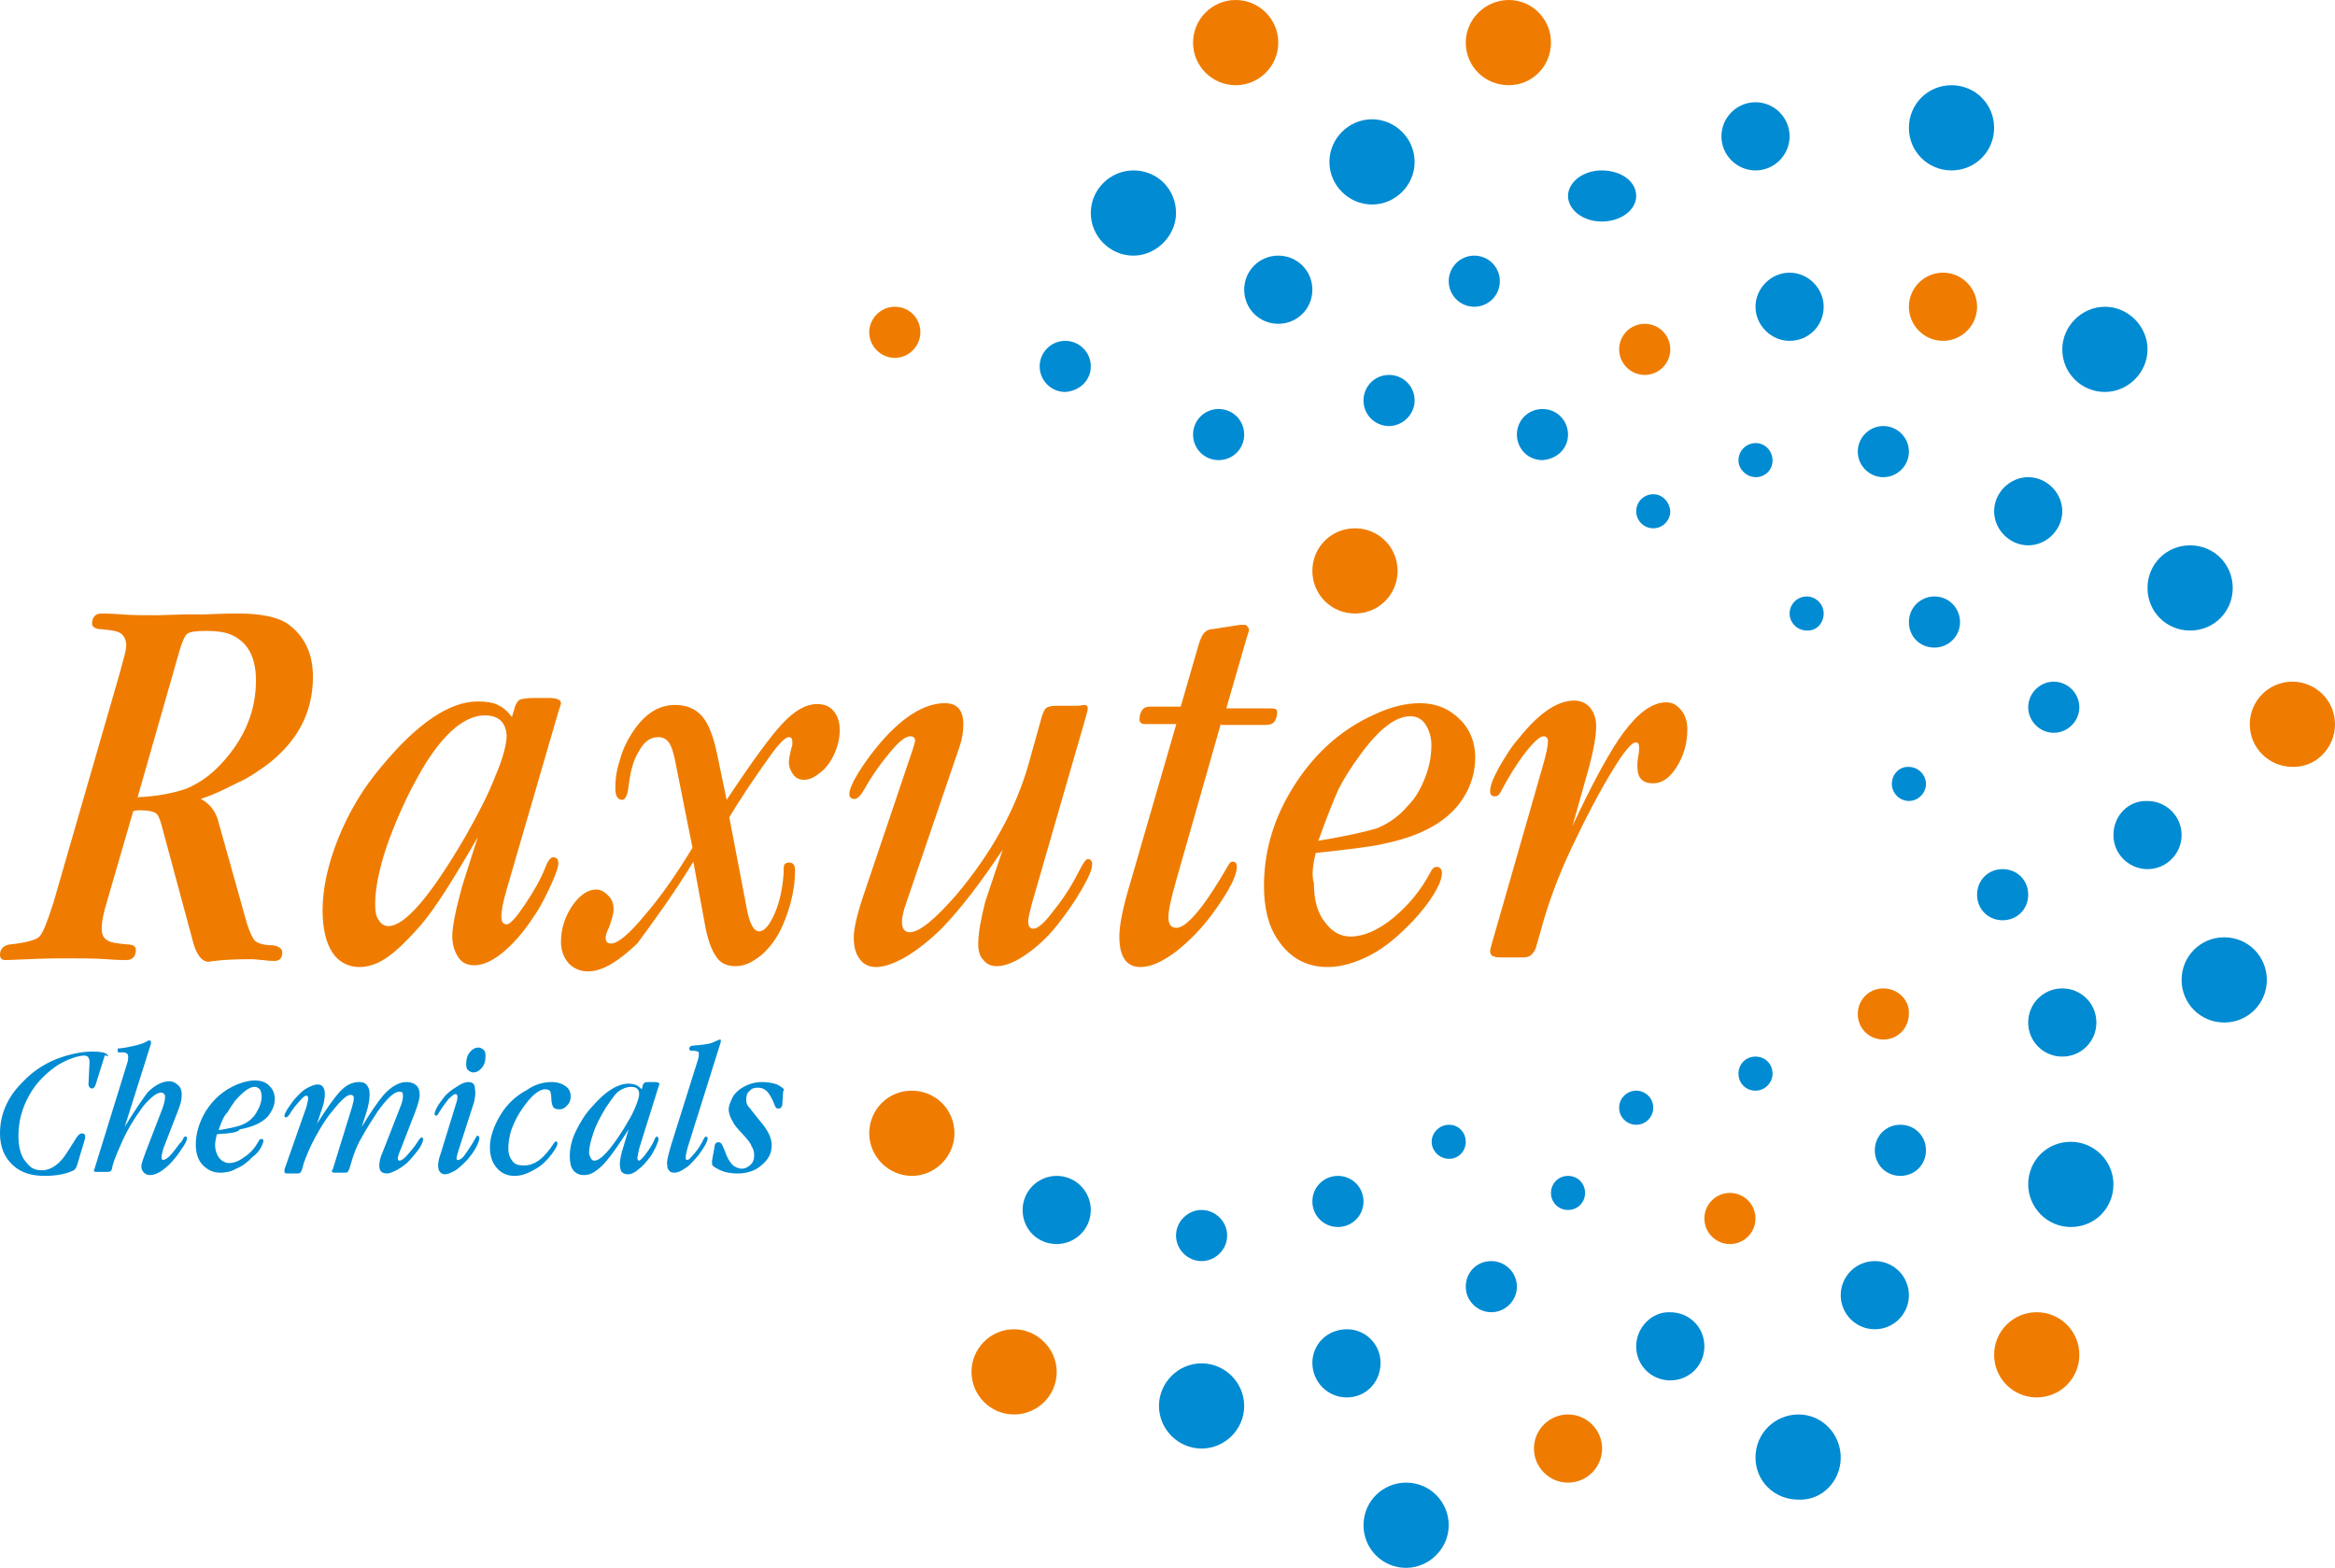 <svg width="137" height="92" viewBox="0 0 137 92" fill="none" xmlns="http://www.w3.org/2000/svg">
<g clip-path="url(#clip0_20_543)">
<path fill-rule="evenodd" clip-rule="evenodd" d="M137 42.499C137 41.093 135.854 40 134.5 40C133.094 40 132 41.145 132 42.499C132 43.905 133.146 44.998 134.5 44.998C135.854 45.05 137 43.905 137 42.499Z" fill="#EF7C00"/>
<path fill-rule="evenodd" clip-rule="evenodd" d="M116 18C116 16.9 115.1 16 114 16C112.9 16 112 16.9 112 18C112 19.1 112.9 20 114 20C115.1 20 116 19.1 116 18Z" fill="#EF7C00"/>
<path fill-rule="evenodd" clip-rule="evenodd" d="M98 20.5C98 19.672 97.328 19 96.5 19C95.672 19 95 19.672 95 20.5C95 21.328 95.672 22 96.5 22C97.328 22 98 21.328 98 20.5Z" fill="#EF7C00"/>
<path fill-rule="evenodd" clip-rule="evenodd" d="M91 2.5C91 1.117 89.895 0 88.526 0C87.158 0 86 1.117 86 2.5C86 3.883 87.105 5 88.526 5C89.895 5 91 3.883 91 2.5Z" fill="#EF7C00"/>
<path fill-rule="evenodd" clip-rule="evenodd" d="M79.5 31C78.111 31 77 32.111 77 33.5C77 34.889 78.111 36 79.5 36C80.889 36 82 34.889 82 33.5C82 32.111 80.889 31 79.5 31Z" fill="#EF7C00"/>
<path fill-rule="evenodd" clip-rule="evenodd" d="M56 66.5C56 65.079 54.864 64 53.5 64C52.08 64 51 65.136 51 66.5C51 67.864 52.136 69 53.5 69C54.864 69 56 67.864 56 66.5Z" fill="#EF7C00"/>
<path fill-rule="evenodd" clip-rule="evenodd" d="M57 80.5C57 81.854 58.094 83 59.5 83C60.854 83 62 81.906 62 80.5C62 79.146 60.854 78 59.5 78C58.094 78 57 79.146 57 80.5Z" fill="#EF7C00"/>
<path fill-rule="evenodd" clip-rule="evenodd" d="M110.498 58C109.634 58 109 58.692 109 59.5C109 60.365 109.692 61 110.498 61C111.363 61 111.997 60.308 111.997 59.5C112.054 58.692 111.363 58 110.498 58Z" fill="#EF7C00"/>
<path fill-rule="evenodd" clip-rule="evenodd" d="M117 79.5C117 80.883 118.117 82 119.5 82C120.883 82 122 80.883 122 79.5C122 78.117 120.883 77 119.5 77C118.117 77 117 78.117 117 79.5Z" fill="#EF7C00"/>
<path fill-rule="evenodd" clip-rule="evenodd" d="M100 71.5C100 72.328 100.672 73 101.5 73C102.328 73 103 72.328 103 71.5C103 70.672 102.328 70 101.5 70C100.672 70 100 70.672 100 71.5Z" fill="#EF7C00"/>
<path fill-rule="evenodd" clip-rule="evenodd" d="M90 85C90 86.1 90.9 87 92 87C93.1 87 94 86.1 94 85C94 83.9 93.1 83 92 83C90.9 83 90 83.9 90 85Z" fill="#EF7C00"/>
<path fill-rule="evenodd" clip-rule="evenodd" d="M54 19.5C54 18.636 53.318 18 52.5 18C51.682 18 51 18.682 51 19.5C51 20.318 51.682 21 52.5 21C53.318 21 54 20.318 54 19.5Z" fill="#EF7C00"/>
<path fill-rule="evenodd" clip-rule="evenodd" d="M75 2.5C75 1.122 73.878 0 72.5 0C71.122 0 70 1.122 70 2.5C70 3.878 71.122 5 72.5 5C73.878 5 75 3.878 75 2.5Z" fill="#EF7C00"/>
<path fill-rule="evenodd" clip-rule="evenodd" d="M133 57.5C133 56.111 131.889 55 130.5 55C129.111 55 128 56.111 128 57.5C128 58.889 129.111 60 130.5 60C131.889 60 133 58.889 133 57.5Z" fill="#008BD2"/>
<path fill-rule="evenodd" clip-rule="evenodd" d="M131 34.5C131 33.105 129.895 32 128.5 32C127.105 32 126 33.105 126 34.5C126 35.895 127.105 37 128.5 37C129.895 37 131 35.895 131 34.5Z" fill="#008BD2"/>
<path fill-rule="evenodd" clip-rule="evenodd" d="M126 20.5C126 19.141 124.859 18 123.5 18C122.141 18 121 19.141 121 20.5C121 21.913 122.141 23 123.5 23C124.859 23 126 21.859 126 20.5Z" fill="#008BD2"/>
<path fill-rule="evenodd" clip-rule="evenodd" d="M121 30C121 28.919 120.081 28 119 28C117.919 28 117 28.919 117 30C117 31.081 117.919 32 119 32C120.081 32 121 31.081 121 30Z" fill="#008BD2"/>
<path fill-rule="evenodd" clip-rule="evenodd" d="M117.5 51C116.65 51 116 51.65 116 52.5C116 53.35 116.65 54 117.5 54C118.35 54 119 53.35 119 52.5C119 51.65 118.35 51 117.5 51Z" fill="#008BD2"/>
<path fill-rule="evenodd" clip-rule="evenodd" d="M117 7.5C117 6.111 115.889 5 114.5 5C113.111 5 112 6.111 112 7.5C112 8.889 113.111 10 114.5 10C115.889 10 117 8.889 117 7.5Z" fill="#008BD2"/>
<path fill-rule="evenodd" clip-rule="evenodd" d="M110.5 25C109.677 25 109 25.677 109 26.5C109 27.323 109.677 28 110.5 28C111.323 28 112 27.323 112 26.5C112 25.677 111.323 25 110.5 25Z" fill="#008BD2"/>
<path fill-rule="evenodd" clip-rule="evenodd" d="M110 74C108.895 74 108 74.895 108 76C108 77.105 108.895 78 110 78C111.105 78 112 77.105 112 76C112 74.895 111.105 74 110 74Z" fill="#008BD2"/>
<path fill-rule="evenodd" clip-rule="evenodd" d="M108 85.528C108 84.149 106.908 83 105.529 83C104.149 83 103 84.091 103 85.528C103 86.906 104.092 87.998 105.529 87.998C106.908 88.055 108 86.906 108 85.528Z" fill="#008BD2"/>
<path fill-rule="evenodd" clip-rule="evenodd" d="M107 35.998C107 35.454 106.545 35 106 35C105.455 35 105 35.454 105 35.998C105 36.543 105.455 36.997 106 36.997C106.545 37.042 107 36.588 107 35.998Z" fill="#008BD2"/>
<path fill-rule="evenodd" clip-rule="evenodd" d="M107 18C107 16.914 106.086 16 105 16C103.914 16 103 16.914 103 18C103 19.086 103.914 20 105 20C106.143 20 107 19.086 107 18Z" fill="#008BD2"/>
<path fill-rule="evenodd" clip-rule="evenodd" d="M105 8C105 6.9 104.1 6 103 6C101.9 6 101 6.9 101 8C101 9.1 101.9 10 103 10C104.1 10 105 9.1 105 8Z" fill="#008BD2"/>
<path fill-rule="evenodd" clip-rule="evenodd" d="M97 29C96.45 29 96 29.45 96 30C96 30.55 96.45 31 97 31C97.55 31 98 30.55 98 30C97.95 29.45 97.55 29 97 29Z" fill="#008BD2"/>
<path fill-rule="evenodd" clip-rule="evenodd" d="M96 11.5C96 10.636 95.105 10 93.97 10C92.895 10 92 10.682 92 11.5C92 12.318 92.895 13 93.97 13C95.105 13 96 12.318 96 11.5Z" fill="#008BD2"/>
<path fill-rule="evenodd" clip-rule="evenodd" d="M92 25.5C92 24.692 91.365 24 90.5 24C89.692 24 89 24.635 89 25.5C89 26.308 89.635 27 90.5 27C91.365 26.942 92 26.308 92 25.5Z" fill="#008BD2"/>
<path fill-rule="evenodd" clip-rule="evenodd" d="M86.5 15C85.672 15 85 15.672 85 16.5C85 17.328 85.672 18 86.5 18C87.328 18 88 17.328 88 16.5C88 15.672 87.328 15 86.5 15Z" fill="#008BD2"/>
<path fill-rule="evenodd" clip-rule="evenodd" d="M85.023 66C84.465 66 84 66.454 84 67C84 67.546 84.465 68 85.023 68C85.581 68 86 67.546 86 67C86 66.454 85.581 66 85.023 66Z" fill="#008BD2"/>
<path fill-rule="evenodd" clip-rule="evenodd" d="M83 23.5C83 22.667 82.333 22 81.5 22C80.667 22 80 22.667 80 23.5C80 24.333 80.667 25 81.5 25C82.278 25 83 24.333 83 23.5Z" fill="#008BD2"/>
<path fill-rule="evenodd" clip-rule="evenodd" d="M83 9.5C83 8.131 81.869 7 80.5 7C79.131 7 78 8.131 78 9.5C78 10.869 79.131 12 80.5 12C81.869 12 83 10.869 83 9.5Z" fill="#008BD2"/>
<path fill-rule="evenodd" clip-rule="evenodd" d="M77 17C77 15.889 76.111 15 75 15C73.889 15 73 15.889 73 17C73 18.111 73.889 19 75 19C76.111 19 77 18.111 77 17Z" fill="#008BD2"/>
<path fill-rule="evenodd" clip-rule="evenodd" d="M71.5 27C72.333 27 73 26.333 73 25.5C73 24.667 72.333 24 71.5 24C70.667 24 70 24.667 70 25.5C70 26.333 70.667 27 71.5 27Z" fill="#008BD2"/>
<path fill-rule="evenodd" clip-rule="evenodd" d="M69 72.5C69 73.318 69.682 74 70.5 74C71.318 74 72 73.318 72 72.5C72 71.682 71.318 71 70.5 71C69.682 71 69 71.682 69 72.5Z" fill="#008BD2"/>
<path fill-rule="evenodd" clip-rule="evenodd" d="M70.5 80C69.131 80 68 81.131 68 82.5C68 83.869 69.131 85 70.5 85C71.869 85 73 83.869 73 82.5C73 81.131 71.869 80 70.5 80Z" fill="#008BD2"/>
<path fill-rule="evenodd" clip-rule="evenodd" d="M64 21.5C64 20.672 63.328 20 62.5 20C61.672 20 61 20.672 61 21.5C61 22.328 61.672 23 62.5 23C63.328 22.948 64 22.328 64 21.5Z" fill="#008BD2"/>
<path fill-rule="evenodd" clip-rule="evenodd" d="M77 70.5C77 71.333 77.667 72 78.5 72C79.333 72 80 71.333 80 70.5C80 69.667 79.333 69 78.5 69C77.667 69 77 69.667 77 70.5Z" fill="#008BD2"/>
<path fill-rule="evenodd" clip-rule="evenodd" d="M95 65C95 65.579 95.474 66 96 66C96.579 66 97 65.526 97 65C97 64.421 96.526 64 96 64C95.474 64 95 64.421 95 65Z" fill="#008BD2"/>
<path fill-rule="evenodd" clip-rule="evenodd" d="M104 63C104 62.435 103.565 62 103 62C102.435 62 102 62.435 102 63C102 63.565 102.435 64 103 64C103.565 64 104 63.522 104 63Z" fill="#008BD2"/>
<path fill-rule="evenodd" clip-rule="evenodd" d="M111.5 69C112.344 69 113 68.344 113 67.5C113 66.656 112.344 66 111.5 66C110.656 66 110 66.656 110 67.5C110 68.344 110.656 69 111.5 69Z" fill="#008BD2"/>
<path fill-rule="evenodd" clip-rule="evenodd" d="M111 46.001C111 46.542 111.458 47 112 47C112.542 47 113 46.542 113 46.001C113 45.46 112.542 45.003 112 45.003C111.458 44.961 111 45.419 111 46.001Z" fill="#008BD2"/>
<path fill-rule="evenodd" clip-rule="evenodd" d="M124 49.001C124 50.129 124.923 51 126 51C127.128 51 128 50.077 128 49.001C128 47.873 127.077 47.002 126 47.002C124.872 46.951 124 47.873 124 49.001Z" fill="#008BD2"/>
<path fill-rule="evenodd" clip-rule="evenodd" d="M123 60C123 58.889 122.111 58 121 58C119.889 58 119 58.889 119 60C119 61.111 119.889 62 121 62C122.111 62 123 61.111 123 60Z" fill="#008BD2"/>
<path fill-rule="evenodd" clip-rule="evenodd" d="M121.5 72C122.902 72 124 70.902 124 69.5C124 68.098 122.841 67 121.5 67C120.098 67 119 68.098 119 69.5C119 70.841 120.098 72 121.5 72Z" fill="#008BD2"/>
<path fill-rule="evenodd" clip-rule="evenodd" d="M120.5 43C121.318 43 122 42.318 122 41.5C122 40.682 121.318 40 120.5 40C119.682 40 119 40.682 119 41.5C119 42.318 119.682 43 120.5 43Z" fill="#008BD2"/>
<path fill-rule="evenodd" clip-rule="evenodd" d="M113.5 38C114.304 38 115 37.357 115 36.5C115 35.696 114.357 35 113.5 35C112.696 35 112 35.643 112 36.5C112 37.357 112.643 38 113.5 38Z" fill="#008BD2"/>
<path fill-rule="evenodd" clip-rule="evenodd" d="M103.02 28C103.569 28 104 27.569 104 27.02C104 26.471 103.569 26 103.02 26C102.471 26 102 26.431 102 27.02C102 27.529 102.471 28 103.02 28Z" fill="#008BD2"/>
<path fill-rule="evenodd" clip-rule="evenodd" d="M96 79.001C96 80.118 96.882 81 98 81C99.118 81 100 80.118 100 79.001C100 77.884 99.118 77.003 98 77.003C96.941 76.944 96 77.884 96 79.001Z" fill="#008BD2"/>
<path fill-rule="evenodd" clip-rule="evenodd" d="M92 71C92.56 71 93 70.56 93 70C93 69.44 92.56 69 92 69C91.44 69 91 69.44 91 70C91 70.56 91.44 71 92 71Z" fill="#008BD2"/>
<path fill-rule="evenodd" clip-rule="evenodd" d="M86 75.5C86 76.323 86.677 77 87.5 77C88.323 77 89 76.323 89 75.5C89 74.677 88.323 74 87.5 74C86.629 74 86 74.677 86 75.5Z" fill="#008BD2"/>
<path fill-rule="evenodd" clip-rule="evenodd" d="M77 79.973C77 81.069 77.877 82 79.027 82C80.123 82 81 81.123 81 79.973C81 78.877 80.123 78 79.027 78C77.877 78 77 78.877 77 79.973Z" fill="#008BD2"/>
<path fill-rule="evenodd" clip-rule="evenodd" d="M69 12.5C69 11.098 67.902 10 66.5 10C65.159 10 64 11.098 64 12.5C64 13.841 65.098 15 66.5 15C67.841 15 69 13.841 69 12.5Z" fill="#008BD2"/>
<path fill-rule="evenodd" clip-rule="evenodd" d="M62 73C63.077 73 64 72.128 64 71C64 69.923 63.128 69 62 69C60.923 69 60 69.872 60 71C60 72.128 60.872 73 62 73Z" fill="#008BD2"/>
<path fill-rule="evenodd" clip-rule="evenodd" d="M85 89.5C85 88.141 83.913 87 82.5 87C81.141 87 80 88.087 80 89.5C80 90.859 81.087 92 82.5 92C83.859 92 85 90.859 85 89.5Z" fill="#008BD2"/>
<path fill-rule="evenodd" clip-rule="evenodd" d="M11.777 46.883C12.189 47.088 12.549 47.445 12.754 48.007L14.503 54.241C14.657 54.701 14.811 55.058 14.966 55.212C15.171 55.365 15.48 55.467 15.994 55.467C16.354 55.518 16.56 55.672 16.56 55.876C16.56 56.234 16.406 56.387 16.097 56.387C15.994 56.387 15.789 56.387 15.429 56.336C15.274 56.336 15.017 56.285 14.709 56.285C13.68 56.285 12.96 56.336 12.6 56.387C12.446 56.387 12.343 56.438 12.24 56.438C11.88 56.438 11.571 56.08 11.366 55.416L9.463 48.365C9.36 48.007 9.257 47.752 9.103 47.701C8.949 47.599 8.64 47.547 8.177 47.547C8.126 47.547 7.971 47.547 7.817 47.599L6.274 52.912C6.069 53.577 5.966 54.088 5.966 54.496C5.966 54.803 6.069 55.058 6.274 55.161C6.48 55.314 6.891 55.365 7.457 55.416C7.766 55.416 7.971 55.518 7.971 55.723C7.971 56.131 7.766 56.336 7.406 56.336C7.303 56.336 6.891 56.336 6.223 56.285C5.554 56.234 4.731 56.234 3.703 56.234C2.674 56.234 1.594 56.285 0.411 56.336C0.36 56.336 0.309 56.336 0.309 56.336C0.103 56.336 0 56.234 0 56.029C0 55.672 0.206 55.467 0.617 55.416C1.543 55.314 2.109 55.161 2.314 54.956C2.52 54.752 2.777 54.088 3.137 52.964L7.046 39.423C7.251 38.657 7.406 38.146 7.406 37.891C7.406 37.584 7.303 37.328 7.097 37.175C6.891 37.022 6.48 36.971 5.914 36.92C5.606 36.92 5.4 36.766 5.4 36.613C5.4 36.204 5.606 36 5.966 36C6.069 36 6.429 36 7.149 36.051C7.663 36.102 8.383 36.102 9.257 36.102L10.903 36.051H12.034C13.166 36 13.834 36 13.989 36C15.274 36 16.251 36.204 16.817 36.562C17.846 37.277 18.36 38.299 18.36 39.73C18.36 41.825 17.434 43.562 15.583 44.942C15.069 45.299 14.554 45.657 14.091 45.861C13.629 46.066 12.857 46.526 11.777 46.883ZM8.074 46.781C9.257 46.73 10.234 46.526 10.954 46.27C11.674 45.964 12.343 45.504 12.96 44.839C14.349 43.358 15.017 41.723 15.017 39.934C15.017 38.657 14.606 37.788 13.731 37.328C13.371 37.124 12.857 37.022 12.086 37.022C11.52 37.022 11.16 37.073 11.006 37.175C10.851 37.277 10.697 37.635 10.543 38.146L8.074 46.781ZM28.029 49.131C26.64 51.533 25.56 53.27 24.686 54.292C23.966 55.109 23.349 55.723 22.783 56.131C22.217 56.54 21.651 56.745 21.086 56.745C20.417 56.745 19.851 56.438 19.491 55.876C19.131 55.314 18.926 54.496 18.926 53.423C18.926 52.146 19.234 50.715 19.851 49.182C20.469 47.65 21.291 46.27 22.371 44.993C24.48 42.438 26.383 41.161 28.029 41.161C28.491 41.161 28.903 41.212 29.211 41.365C29.52 41.518 29.777 41.723 30.034 42.08L30.189 41.569C30.24 41.314 30.394 41.109 30.497 41.058C30.651 41.007 30.909 40.956 31.371 40.956H32.194C32.657 40.956 32.914 41.058 32.914 41.263C32.914 41.314 32.863 41.467 32.76 41.774L29.726 52.197C29.52 52.912 29.417 53.423 29.417 53.781C29.417 54.088 29.52 54.241 29.726 54.241C29.931 54.241 30.291 53.832 30.806 53.066C31.32 52.299 31.731 51.584 31.989 50.92C32.143 50.511 32.297 50.307 32.451 50.307C32.657 50.307 32.76 50.409 32.76 50.664C32.76 50.869 32.606 51.328 32.297 51.993C31.989 52.657 31.68 53.27 31.32 53.781C30.754 54.65 30.137 55.365 29.52 55.876C28.903 56.387 28.337 56.642 27.823 56.642C27.411 56.642 27.103 56.489 26.897 56.182C26.691 55.876 26.537 55.467 26.537 54.956C26.537 54.343 26.743 53.372 27.103 52.044L28.029 49.131ZM28.44 41.978C27.823 41.978 27.154 42.285 26.486 42.898C25.817 43.511 25.149 44.431 24.531 45.555C23.76 46.934 23.143 48.365 22.68 49.693C22.217 51.073 22.011 52.197 22.011 53.066C22.011 53.474 22.063 53.781 22.217 53.985C22.371 54.241 22.577 54.343 22.783 54.343C23.76 54.343 25.251 52.606 27.309 49.08C28.029 47.803 28.646 46.628 29.057 45.555C29.52 44.482 29.726 43.664 29.726 43.153C29.674 42.387 29.263 41.978 28.44 41.978ZM40.68 50.562L41.349 54.19C41.503 55.109 41.76 55.774 42.017 56.131C42.274 56.54 42.686 56.693 43.149 56.693C43.663 56.693 44.126 56.489 44.691 56.029C45.206 55.569 45.617 55.007 45.926 54.292C46.389 53.219 46.646 52.146 46.646 51.073C46.646 50.766 46.543 50.613 46.286 50.613C46.183 50.613 46.08 50.664 46.029 50.715C45.977 50.818 45.977 50.971 45.977 51.226C45.926 52.044 45.771 52.861 45.463 53.577C45.154 54.292 44.846 54.65 44.537 54.65C44.229 54.65 43.971 54.19 43.817 53.321L42.789 47.956C43.406 46.934 44.177 45.759 45.206 44.328C45.72 43.613 46.08 43.255 46.286 43.255C46.44 43.255 46.491 43.358 46.491 43.562C46.491 43.664 46.491 43.766 46.44 43.869C46.337 44.277 46.286 44.533 46.286 44.737C46.286 44.993 46.389 45.248 46.543 45.453C46.697 45.657 46.903 45.759 47.16 45.759C47.417 45.759 47.726 45.657 48.034 45.401C48.343 45.197 48.6 44.891 48.806 44.533C49.114 43.971 49.269 43.409 49.269 42.847C49.269 42.387 49.166 42.029 48.909 41.723C48.651 41.416 48.343 41.314 47.931 41.314C47.314 41.314 46.646 41.672 45.926 42.438C45.206 43.204 44.126 44.686 42.634 46.934L42.069 44.226C41.863 43.204 41.554 42.438 41.194 42.029C40.783 41.569 40.269 41.365 39.6 41.365C38.623 41.365 37.749 41.927 37.029 43.102C36.771 43.511 36.514 44.022 36.36 44.635C36.154 45.248 36.103 45.759 36.103 46.27C36.103 46.73 36.257 46.934 36.514 46.934C36.669 46.934 36.823 46.679 36.874 46.168C36.977 45.35 37.131 44.635 37.491 44.073C37.8 43.511 38.16 43.255 38.623 43.255C38.88 43.255 39.086 43.358 39.24 43.562C39.394 43.766 39.497 44.124 39.6 44.584L40.629 49.745C39.703 51.277 38.777 52.606 37.851 53.679C36.926 54.803 36.257 55.365 35.846 55.365C35.64 55.365 35.537 55.263 35.537 55.007C35.537 54.905 35.589 54.701 35.743 54.394C35.897 53.934 36 53.628 36 53.372C36 53.015 35.897 52.759 35.691 52.555C35.486 52.35 35.28 52.197 34.971 52.197C34.509 52.197 34.046 52.504 33.634 53.066C33.171 53.73 32.914 54.445 32.914 55.263C32.914 55.774 33.069 56.182 33.377 56.54C33.686 56.847 34.046 57 34.509 57C35.331 57 36.257 56.438 37.389 55.365C38.366 54.036 39.497 52.504 40.68 50.562ZM58.834 49.847C57.549 51.788 56.366 53.321 55.286 54.445C54.566 55.161 53.846 55.723 53.177 56.131C52.457 56.54 51.891 56.745 51.377 56.745C51.017 56.745 50.657 56.591 50.451 56.285C50.194 55.978 50.091 55.518 50.091 55.007C50.091 54.496 50.297 53.577 50.76 52.248L53.537 44.022C53.64 43.715 53.691 43.511 53.691 43.46C53.691 43.307 53.589 43.204 53.434 43.204C53.177 43.204 52.869 43.409 52.457 43.869C51.737 44.686 51.171 45.504 50.709 46.321C50.503 46.679 50.297 46.883 50.143 46.883C49.937 46.883 49.834 46.781 49.834 46.577C49.834 46.372 49.989 45.964 50.297 45.453C50.606 44.942 50.966 44.431 51.377 43.92C52.817 42.131 54.206 41.263 55.44 41.263C56.16 41.263 56.52 41.672 56.52 42.489C56.52 42.898 56.469 43.307 56.314 43.766L53.074 53.27C52.971 53.628 52.92 53.883 52.92 54.088C52.92 54.496 53.074 54.701 53.383 54.701C53.949 54.701 54.874 53.934 56.16 52.453C58.166 50.051 59.606 47.496 60.377 44.737L61.046 42.336C61.149 41.927 61.251 41.672 61.354 41.569C61.457 41.467 61.663 41.416 61.971 41.416H63.257L63.617 41.365C63.771 41.365 63.823 41.467 63.823 41.569C63.823 41.672 63.771 41.825 63.72 42.029L60.531 53.066C60.429 53.526 60.326 53.832 60.326 54.088C60.326 54.343 60.429 54.496 60.634 54.496C60.891 54.496 61.303 54.139 61.869 53.372C62.486 52.606 62.949 51.839 63.36 51.022C63.566 50.613 63.72 50.409 63.823 50.409C63.977 50.409 64.08 50.511 64.08 50.715C64.08 51.022 63.874 51.482 63.463 52.197C63.051 52.912 62.589 53.577 62.023 54.292C61.457 55.007 60.84 55.569 60.171 56.029C59.503 56.489 58.937 56.693 58.474 56.693C58.166 56.693 57.909 56.591 57.703 56.336C57.497 56.131 57.394 55.825 57.394 55.416C57.394 54.752 57.549 53.934 57.806 52.912L58.834 49.847ZM71.64 42.438L69.017 51.635C68.709 52.708 68.554 53.423 68.554 53.832C68.554 54.241 68.709 54.445 69.017 54.445C69.634 54.445 70.663 53.219 72.103 50.715C72.154 50.613 72.257 50.562 72.309 50.562C72.514 50.562 72.566 50.664 72.566 50.869C72.566 51.38 72.154 52.197 71.28 53.423C70.56 54.445 69.789 55.212 69.017 55.825C68.194 56.438 67.526 56.745 66.909 56.745C66.086 56.745 65.674 56.131 65.674 54.956C65.674 54.292 65.88 53.27 66.291 51.891L69.017 42.489H67.217C66.96 42.489 66.857 42.387 66.857 42.234C66.857 41.978 66.909 41.825 67.011 41.672C67.114 41.518 67.269 41.467 67.474 41.467H69.274L70.354 37.737C70.457 37.431 70.56 37.226 70.663 37.124C70.766 37.022 70.92 36.92 71.126 36.92L72.771 36.664C72.823 36.664 72.874 36.664 72.977 36.664C73.08 36.664 73.131 36.664 73.183 36.766C73.234 36.818 73.286 36.869 73.286 36.971C73.286 36.971 73.234 37.175 73.131 37.482L71.949 41.569H74.571C74.829 41.569 74.931 41.62 74.931 41.774C74.931 42.029 74.88 42.182 74.777 42.336C74.674 42.489 74.469 42.54 74.263 42.54H71.64V42.438ZM77.194 50.051C79.097 49.847 80.383 49.693 81.051 49.54C83.109 49.131 84.549 48.416 85.474 47.343C86.194 46.474 86.554 45.504 86.554 44.431C86.554 43.562 86.246 42.796 85.68 42.234C85.011 41.569 84.24 41.263 83.314 41.263C82.491 41.263 81.617 41.467 80.64 41.927C78.583 42.847 76.937 44.38 75.703 46.474C74.674 48.212 74.16 50.051 74.16 51.993C74.16 53.27 74.417 54.343 74.983 55.161C75.703 56.234 76.68 56.745 77.914 56.745C78.686 56.745 79.56 56.489 80.434 56.029C81.309 55.569 82.131 54.854 82.954 53.985C83.417 53.474 83.829 52.964 84.137 52.453C84.446 51.942 84.6 51.533 84.6 51.226C84.6 51.022 84.497 50.869 84.291 50.869C84.137 50.869 84.034 50.971 83.931 51.175C83.366 52.248 82.646 53.117 81.72 53.883C80.846 54.599 79.971 54.956 79.251 54.956C78.686 54.956 78.171 54.701 77.76 54.139C77.297 53.577 77.091 52.81 77.091 51.839C76.937 51.328 77.04 50.715 77.194 50.051ZM77.349 49.336C77.863 47.905 78.274 46.883 78.531 46.321C78.84 45.708 79.251 45.044 79.817 44.277C80.897 42.796 81.874 42.029 82.749 42.029C83.109 42.029 83.417 42.182 83.623 42.489C83.829 42.796 83.983 43.204 83.983 43.715C83.983 44.328 83.88 44.942 83.623 45.606C83.366 46.27 83.057 46.832 82.594 47.292C82.08 47.905 81.411 48.365 80.743 48.62C80.023 48.825 78.891 49.08 77.349 49.336ZM92.263 48.467C93.497 45.81 94.526 43.971 95.246 43C96.12 41.825 96.943 41.212 97.766 41.212C98.126 41.212 98.383 41.365 98.64 41.672C98.897 41.978 99 42.387 99 42.796C99 43.613 98.794 44.328 98.383 44.993C97.971 45.657 97.509 45.964 96.994 45.964C96.377 45.964 96.069 45.657 96.069 44.993C96.069 44.839 96.069 44.635 96.12 44.38C96.171 44.124 96.171 43.971 96.171 43.869C96.171 43.664 96.12 43.562 95.966 43.562C95.76 43.562 95.297 44.073 94.68 45.095C93.857 46.423 93.034 48.007 92.211 49.745C91.389 51.482 90.823 53.066 90.463 54.394L90.154 55.467C90.103 55.723 90 55.876 89.846 56.029C89.743 56.131 89.537 56.182 89.383 56.182H88.046C87.634 56.182 87.429 56.08 87.429 55.825C87.429 55.723 87.48 55.569 87.531 55.365L90.463 45.146C90.72 44.277 90.823 43.766 90.823 43.511C90.823 43.307 90.72 43.204 90.566 43.204C90.36 43.204 90 43.511 89.486 44.175C88.971 44.839 88.509 45.606 88.046 46.474C87.943 46.679 87.84 46.73 87.686 46.73C87.531 46.73 87.429 46.628 87.429 46.423C87.429 46.117 87.583 45.708 87.943 45.044C88.303 44.431 88.663 43.818 89.126 43.307C90.309 41.825 91.389 41.109 92.366 41.109C92.726 41.109 93.086 41.263 93.291 41.518C93.497 41.774 93.651 42.131 93.651 42.591C93.651 43.204 93.497 44.022 93.24 44.993L92.263 48.467Z" fill="#EF7C00"/>
<path fill-rule="evenodd" clip-rule="evenodd" d="M6.13 61.988L5.615 63.635C5.563 63.776 5.512 63.871 5.409 63.871C5.254 63.871 5.151 63.729 5.203 63.447V63.4L5.254 62.318C5.254 62.082 5.151 61.941 4.945 61.941C4.791 61.941 4.533 61.988 4.275 62.082C3.966 62.176 3.709 62.318 3.451 62.459C2.73 62.929 2.112 63.541 1.7 64.294C1.288 65.047 1.082 65.8 1.082 66.647C1.082 67.212 1.185 67.682 1.391 68.012C1.494 68.153 1.597 68.294 1.751 68.435C1.957 68.624 2.215 68.671 2.473 68.671C2.885 68.671 3.297 68.435 3.657 68.012C3.863 67.776 4.069 67.4 4.378 66.929C4.533 66.647 4.688 66.506 4.791 66.506C4.894 66.506 4.997 66.553 4.997 66.647C4.997 66.694 4.997 66.741 4.997 66.788L4.533 68.341C4.482 68.482 4.43 68.624 4.327 68.671C3.863 68.906 3.245 69 2.627 69C1.854 69 1.236 68.812 0.773 68.388C0.258 67.918 0 67.306 0 66.506C0 65.424 0.412 64.435 1.236 63.588C2.06 62.694 3.039 62.129 4.275 61.847C4.688 61.753 5.048 61.706 5.409 61.706C6.027 61.706 6.336 61.8 6.336 61.988C6.13 61.894 6.13 61.941 6.13 61.988ZM7.315 66.129L8.86 61.235C8.86 61.188 8.86 61.141 8.86 61.141C8.86 61.094 8.809 61.047 8.757 61.047C8.705 61.047 8.654 61.094 8.551 61.141C8.293 61.282 7.881 61.377 7.366 61.471C7.109 61.518 7.006 61.518 6.954 61.518C6.903 61.518 6.903 61.565 6.903 61.659C6.903 61.706 6.903 61.753 6.954 61.753C7.006 61.753 7.057 61.753 7.212 61.753C7.418 61.753 7.521 61.847 7.521 61.988C7.521 62.082 7.521 62.224 7.469 62.365L5.563 68.529C5.563 68.576 5.512 68.624 5.512 68.671C5.512 68.765 5.563 68.765 5.718 68.765H6.233C6.336 68.765 6.439 68.765 6.49 68.718C6.542 68.671 6.594 68.576 6.594 68.435L6.697 68.106C6.8 67.823 6.954 67.447 7.212 66.882C7.469 66.318 7.83 65.706 8.242 65.141C8.448 64.812 8.705 64.576 8.912 64.388C9.118 64.2 9.324 64.106 9.478 64.106C9.53 64.106 9.581 64.153 9.633 64.2C9.684 64.247 9.684 64.294 9.684 64.388C9.684 64.529 9.633 64.765 9.53 65.047L8.551 67.588C8.396 68.012 8.293 68.294 8.293 68.435C8.293 68.576 8.345 68.718 8.448 68.812C8.551 68.906 8.654 68.953 8.809 68.953C9.015 68.953 9.272 68.859 9.53 68.671C9.787 68.482 10.045 68.247 10.302 67.918C10.457 67.729 10.611 67.494 10.766 67.259C10.921 67.023 10.972 66.882 10.972 66.788C10.972 66.694 10.921 66.694 10.869 66.694C10.818 66.694 10.766 66.741 10.766 66.788C10.663 66.977 10.611 67.071 10.56 67.071C10.096 67.729 9.787 68.059 9.581 68.059C9.478 68.059 9.478 68.012 9.478 67.871C9.478 67.776 9.53 67.635 9.581 67.4L10.457 65.141C10.611 64.765 10.663 64.482 10.663 64.247C10.663 64.012 10.611 63.824 10.457 63.682C10.302 63.541 10.148 63.447 9.942 63.447C9.53 63.447 9.066 63.682 8.654 64.106C8.345 64.529 7.881 65.188 7.315 66.129ZM12.723 66.553C12.672 66.788 12.62 67.023 12.62 67.165C12.62 67.494 12.723 67.776 12.878 67.965C13.033 68.153 13.239 68.247 13.445 68.247C13.754 68.247 14.063 68.106 14.372 67.871C14.732 67.635 14.99 67.306 15.196 66.929C15.248 66.835 15.299 66.835 15.351 66.835C15.402 66.835 15.454 66.882 15.454 66.929C15.454 67.023 15.402 67.165 15.299 67.353C15.196 67.541 15.041 67.729 14.835 67.871C14.526 68.2 14.217 68.435 13.857 68.576C13.548 68.765 13.187 68.812 12.93 68.812C12.466 68.812 12.105 68.624 11.796 68.247C11.59 67.965 11.487 67.588 11.487 67.165C11.487 66.506 11.693 65.847 12.054 65.235C12.517 64.482 13.136 63.965 13.908 63.635C14.269 63.494 14.629 63.4 14.938 63.4C15.299 63.4 15.608 63.494 15.814 63.729C16.02 63.918 16.123 64.2 16.123 64.482C16.123 64.859 15.969 65.188 15.711 65.518C15.351 65.894 14.835 66.129 14.063 66.271C13.96 66.459 13.496 66.506 12.723 66.553ZM12.826 66.318C13.393 66.224 13.857 66.129 14.114 66.035C14.372 65.941 14.629 65.8 14.835 65.565C14.99 65.424 15.093 65.188 15.196 65C15.299 64.765 15.351 64.576 15.351 64.341C15.351 64.153 15.299 64.012 15.248 63.918C15.145 63.824 15.041 63.776 14.938 63.776C14.629 63.776 14.269 64.059 13.805 64.576C13.599 64.859 13.445 65.094 13.341 65.282C13.136 65.471 12.981 65.847 12.826 66.318ZM18.596 65.941C19.162 65.047 19.626 64.388 19.987 64.012C20.347 63.635 20.708 63.494 21.068 63.494C21.274 63.494 21.429 63.541 21.532 63.682C21.635 63.824 21.686 63.965 21.686 64.2C21.686 64.482 21.635 64.859 21.48 65.329L21.223 66.129C21.738 65.282 22.15 64.671 22.511 64.247C22.974 63.729 23.438 63.494 23.85 63.494C24.056 63.494 24.262 63.541 24.417 63.682C24.571 63.824 24.623 64.012 24.623 64.247C24.623 64.482 24.52 64.812 24.365 65.235L23.489 67.494C23.386 67.729 23.335 67.918 23.335 67.965C23.335 68.059 23.386 68.106 23.438 68.106C23.541 68.106 23.695 68.012 23.901 67.776C24.108 67.541 24.314 67.306 24.52 66.977C24.623 66.788 24.726 66.741 24.726 66.741C24.777 66.741 24.829 66.788 24.829 66.835C24.829 66.929 24.777 67.118 24.623 67.353C24.468 67.588 24.262 67.823 24.056 68.059C23.85 68.294 23.592 68.482 23.335 68.624C23.077 68.765 22.871 68.859 22.717 68.859C22.408 68.859 22.253 68.718 22.253 68.388C22.253 68.2 22.305 67.918 22.459 67.588L23.489 64.953C23.592 64.718 23.644 64.482 23.644 64.294C23.644 64.106 23.592 64.059 23.438 64.059C23.129 64.059 22.717 64.435 22.15 65.235C21.841 65.706 21.532 66.177 21.223 66.741C20.914 67.259 20.759 67.729 20.656 68.059L20.502 68.576C20.45 68.671 20.45 68.718 20.399 68.765C20.347 68.812 20.296 68.812 20.244 68.812H19.626C19.523 68.812 19.471 68.765 19.471 68.718C19.471 68.718 19.471 68.671 19.523 68.624L20.656 64.953C20.708 64.765 20.759 64.576 20.759 64.435C20.759 64.388 20.759 64.341 20.708 64.294C20.656 64.247 20.605 64.247 20.553 64.247C20.347 64.247 19.987 64.576 19.471 65.235C19.111 65.659 18.802 66.177 18.493 66.741C18.184 67.306 17.978 67.823 17.823 68.247L17.72 68.624C17.669 68.718 17.669 68.765 17.617 68.812C17.566 68.859 17.514 68.859 17.411 68.859H16.844C16.741 68.859 16.69 68.812 16.69 68.765C16.69 68.718 16.69 68.671 16.69 68.624L17.978 64.953C18.029 64.718 18.081 64.576 18.081 64.435C18.081 64.341 18.029 64.294 17.978 64.294C17.875 64.294 17.772 64.388 17.566 64.624C17.36 64.859 17.153 65.094 16.999 65.376C16.896 65.518 16.844 65.565 16.793 65.565C16.69 65.565 16.69 65.518 16.69 65.471C16.69 65.329 16.896 65 17.256 64.529C17.514 64.247 17.72 64.012 17.978 63.871C18.235 63.729 18.441 63.635 18.647 63.635C18.905 63.635 19.059 63.824 19.059 64.2C19.059 64.435 19.008 64.765 18.853 65.188L18.596 65.941ZM27.816 64.671L26.889 67.541C26.838 67.729 26.786 67.871 26.786 67.965C26.786 68.059 26.838 68.106 26.889 68.059C26.992 68.059 27.147 67.965 27.301 67.729C27.456 67.494 27.662 67.212 27.868 66.835C27.919 66.741 27.971 66.694 27.971 66.647H28.022C28.074 66.647 28.125 66.694 28.125 66.788C28.125 66.882 28.074 67.071 27.919 67.353C27.765 67.635 27.61 67.823 27.456 68.012C27.198 68.294 26.992 68.482 26.735 68.671C26.477 68.812 26.271 68.906 26.116 68.906C25.859 68.906 25.704 68.718 25.704 68.388C25.704 68.2 25.756 67.965 25.859 67.682L26.786 64.671C26.838 64.529 26.838 64.388 26.838 64.341C26.838 64.247 26.786 64.2 26.735 64.2C26.632 64.2 26.529 64.294 26.323 64.482C26.168 64.671 25.962 64.953 25.756 65.282C25.704 65.376 25.653 65.471 25.601 65.471C25.55 65.471 25.498 65.424 25.498 65.376C25.498 65.282 25.55 65.141 25.653 64.953C25.756 64.765 25.91 64.576 26.013 64.435C26.22 64.153 26.477 63.965 26.786 63.776C27.044 63.588 27.301 63.494 27.456 63.494C27.765 63.494 27.868 63.635 27.868 63.918C27.919 64.153 27.868 64.388 27.816 64.671ZM28.074 61.471C28.177 61.471 28.28 61.518 28.383 61.612C28.486 61.706 28.486 61.847 28.486 61.988C28.486 62.224 28.434 62.459 28.28 62.647C28.125 62.835 27.971 62.929 27.765 62.929C27.662 62.929 27.559 62.882 27.456 62.788C27.353 62.694 27.353 62.553 27.353 62.412C27.353 62.176 27.404 61.941 27.559 61.753C27.713 61.565 27.868 61.471 28.074 61.471ZM32.349 63.494C32.71 63.494 32.968 63.588 33.174 63.729C33.38 63.871 33.483 64.059 33.483 64.341C33.483 64.529 33.431 64.718 33.277 64.859C33.174 65 33.019 65.094 32.813 65.094C32.658 65.094 32.504 65.047 32.452 64.953C32.401 64.859 32.349 64.671 32.349 64.482C32.349 64.247 32.298 64.106 32.298 64.059C32.246 63.965 32.143 63.918 31.989 63.918C31.628 63.918 31.165 64.294 30.649 65.047C30.392 65.424 30.186 65.8 30.031 66.224C29.877 66.647 29.825 67.071 29.825 67.4C29.825 67.729 29.928 67.965 30.083 68.153C30.237 68.341 30.443 68.388 30.753 68.388C31.371 68.388 31.937 67.965 32.504 67.071C32.555 67.023 32.607 66.977 32.607 66.977C32.658 66.977 32.71 67.023 32.71 67.071C32.71 67.212 32.607 67.4 32.401 67.682C32.092 68.106 31.731 68.435 31.371 68.624C30.959 68.859 30.598 69 30.186 69C29.722 69 29.362 68.812 29.104 68.482C28.847 68.153 28.744 67.776 28.744 67.306C28.744 66.835 28.898 66.318 29.156 65.8C29.568 64.953 30.186 64.341 30.907 63.965C31.371 63.635 31.886 63.494 32.349 63.494ZM36.882 66.271L36.573 67.306C36.419 67.776 36.367 68.106 36.367 68.341C36.367 68.529 36.419 68.671 36.47 68.765C36.573 68.859 36.676 68.906 36.831 68.906C37.037 68.906 37.243 68.812 37.449 68.624C37.707 68.435 37.913 68.2 38.119 67.918C38.273 67.729 38.376 67.494 38.479 67.306C38.582 67.071 38.634 66.929 38.634 66.835C38.634 66.741 38.582 66.694 38.531 66.694C38.479 66.694 38.428 66.788 38.376 66.929C38.273 67.165 38.119 67.4 37.913 67.682C37.707 67.965 37.552 68.106 37.501 68.106C37.449 68.106 37.398 68.059 37.398 67.965C37.398 67.871 37.449 67.682 37.501 67.4L38.634 63.776C38.685 63.682 38.685 63.588 38.685 63.588C38.685 63.541 38.582 63.494 38.428 63.494H38.119C37.964 63.494 37.861 63.494 37.81 63.541C37.758 63.588 37.707 63.635 37.707 63.729L37.655 63.918C37.552 63.824 37.449 63.729 37.346 63.682C37.243 63.635 37.089 63.588 36.882 63.588C36.264 63.588 35.543 64.012 34.77 64.906C34.358 65.329 34.049 65.847 33.792 66.365C33.534 66.882 33.431 67.4 33.431 67.823C33.431 68.2 33.483 68.482 33.637 68.671C33.792 68.859 33.998 68.953 34.255 68.953C34.461 68.953 34.667 68.906 34.873 68.765C35.08 68.624 35.337 68.435 35.595 68.106C35.955 67.682 36.367 67.071 36.882 66.271ZM37.037 63.776C37.346 63.776 37.501 63.918 37.501 64.2C37.501 64.388 37.398 64.671 37.243 65.047C37.089 65.424 36.831 65.847 36.573 66.271C35.801 67.494 35.234 68.106 34.873 68.106C34.77 68.106 34.719 68.059 34.667 67.965C34.616 67.871 34.564 67.776 34.564 67.635C34.564 67.306 34.667 66.929 34.822 66.459C34.977 65.988 35.234 65.518 35.543 65C35.801 64.624 36.007 64.294 36.264 64.059C36.522 63.871 36.779 63.776 37.037 63.776ZM39.355 67.259L40.952 62.176C41.003 62.035 41.003 61.894 41.003 61.847C41.003 61.8 41.003 61.753 40.952 61.706C40.9 61.706 40.849 61.659 40.694 61.659H40.591C40.488 61.659 40.437 61.612 40.437 61.518C40.437 61.471 40.488 61.423 40.54 61.377C40.591 61.377 40.746 61.329 41.003 61.329C41.416 61.282 41.776 61.235 41.982 61.094C42.137 61.047 42.188 61 42.24 61C42.291 61 42.291 61 42.291 61.047C42.291 61.094 42.291 61.141 42.291 61.141L40.385 67.212C40.282 67.541 40.231 67.776 40.231 67.965C40.231 68.059 40.282 68.059 40.334 68.059C40.437 68.059 40.54 67.918 40.746 67.682C40.952 67.447 41.158 67.118 41.312 66.788C41.364 66.741 41.364 66.694 41.416 66.694C41.467 66.694 41.519 66.741 41.519 66.788C41.519 66.977 41.312 67.353 40.952 67.823C40.694 68.106 40.488 68.388 40.231 68.529C39.973 68.718 39.767 68.812 39.561 68.812C39.407 68.812 39.303 68.765 39.252 68.671C39.149 68.576 39.149 68.482 39.149 68.341C39.097 68.2 39.2 67.823 39.355 67.259ZM45.949 64.059C45.949 64.012 46 63.965 46 63.965C46 63.871 45.846 63.776 45.588 63.635C45.33 63.541 45.021 63.494 44.712 63.494C44.249 63.494 43.837 63.635 43.476 63.871C43.27 64.012 43.064 64.2 42.961 64.435C42.858 64.671 42.755 64.859 42.755 65.094C42.755 65.329 42.858 65.612 43.012 65.847C43.064 65.988 43.27 66.224 43.579 66.553C43.837 66.835 44.043 67.071 44.094 67.259C44.197 67.4 44.249 67.588 44.249 67.776C44.249 68.012 44.197 68.2 44.043 68.341C43.888 68.482 43.733 68.576 43.527 68.576C43.321 68.576 43.115 68.482 42.961 68.341C42.806 68.153 42.652 67.918 42.549 67.588C42.446 67.353 42.394 67.212 42.343 67.118C42.291 67.071 42.24 67.023 42.137 67.023C42.034 67.023 41.931 67.118 41.931 67.259L41.776 68.106C41.776 68.2 41.776 68.247 41.776 68.294C41.776 68.388 41.879 68.482 42.085 68.576C42.394 68.765 42.806 68.859 43.27 68.859C43.785 68.859 44.3 68.718 44.661 68.388C45.073 68.059 45.279 67.682 45.279 67.212C45.279 66.835 45.124 66.459 44.764 65.988C44.249 65.376 43.991 65 43.888 64.906C43.785 64.765 43.785 64.624 43.785 64.482C43.785 64.294 43.837 64.106 43.991 64.012C44.094 63.871 44.249 63.824 44.455 63.824C44.661 63.824 44.815 63.871 44.97 64.012C45.124 64.153 45.227 64.341 45.382 64.671C45.433 64.812 45.485 64.953 45.536 65C45.588 65.047 45.588 65.047 45.691 65.047C45.794 65.047 45.846 65 45.897 64.859L45.949 64.059Z" fill="#008BD2"/>
</g>
<defs>
<clipPath id="clip0_20_543">
<rect width="137" height="92" fill="white"/>
</clipPath>
</defs>
</svg>

